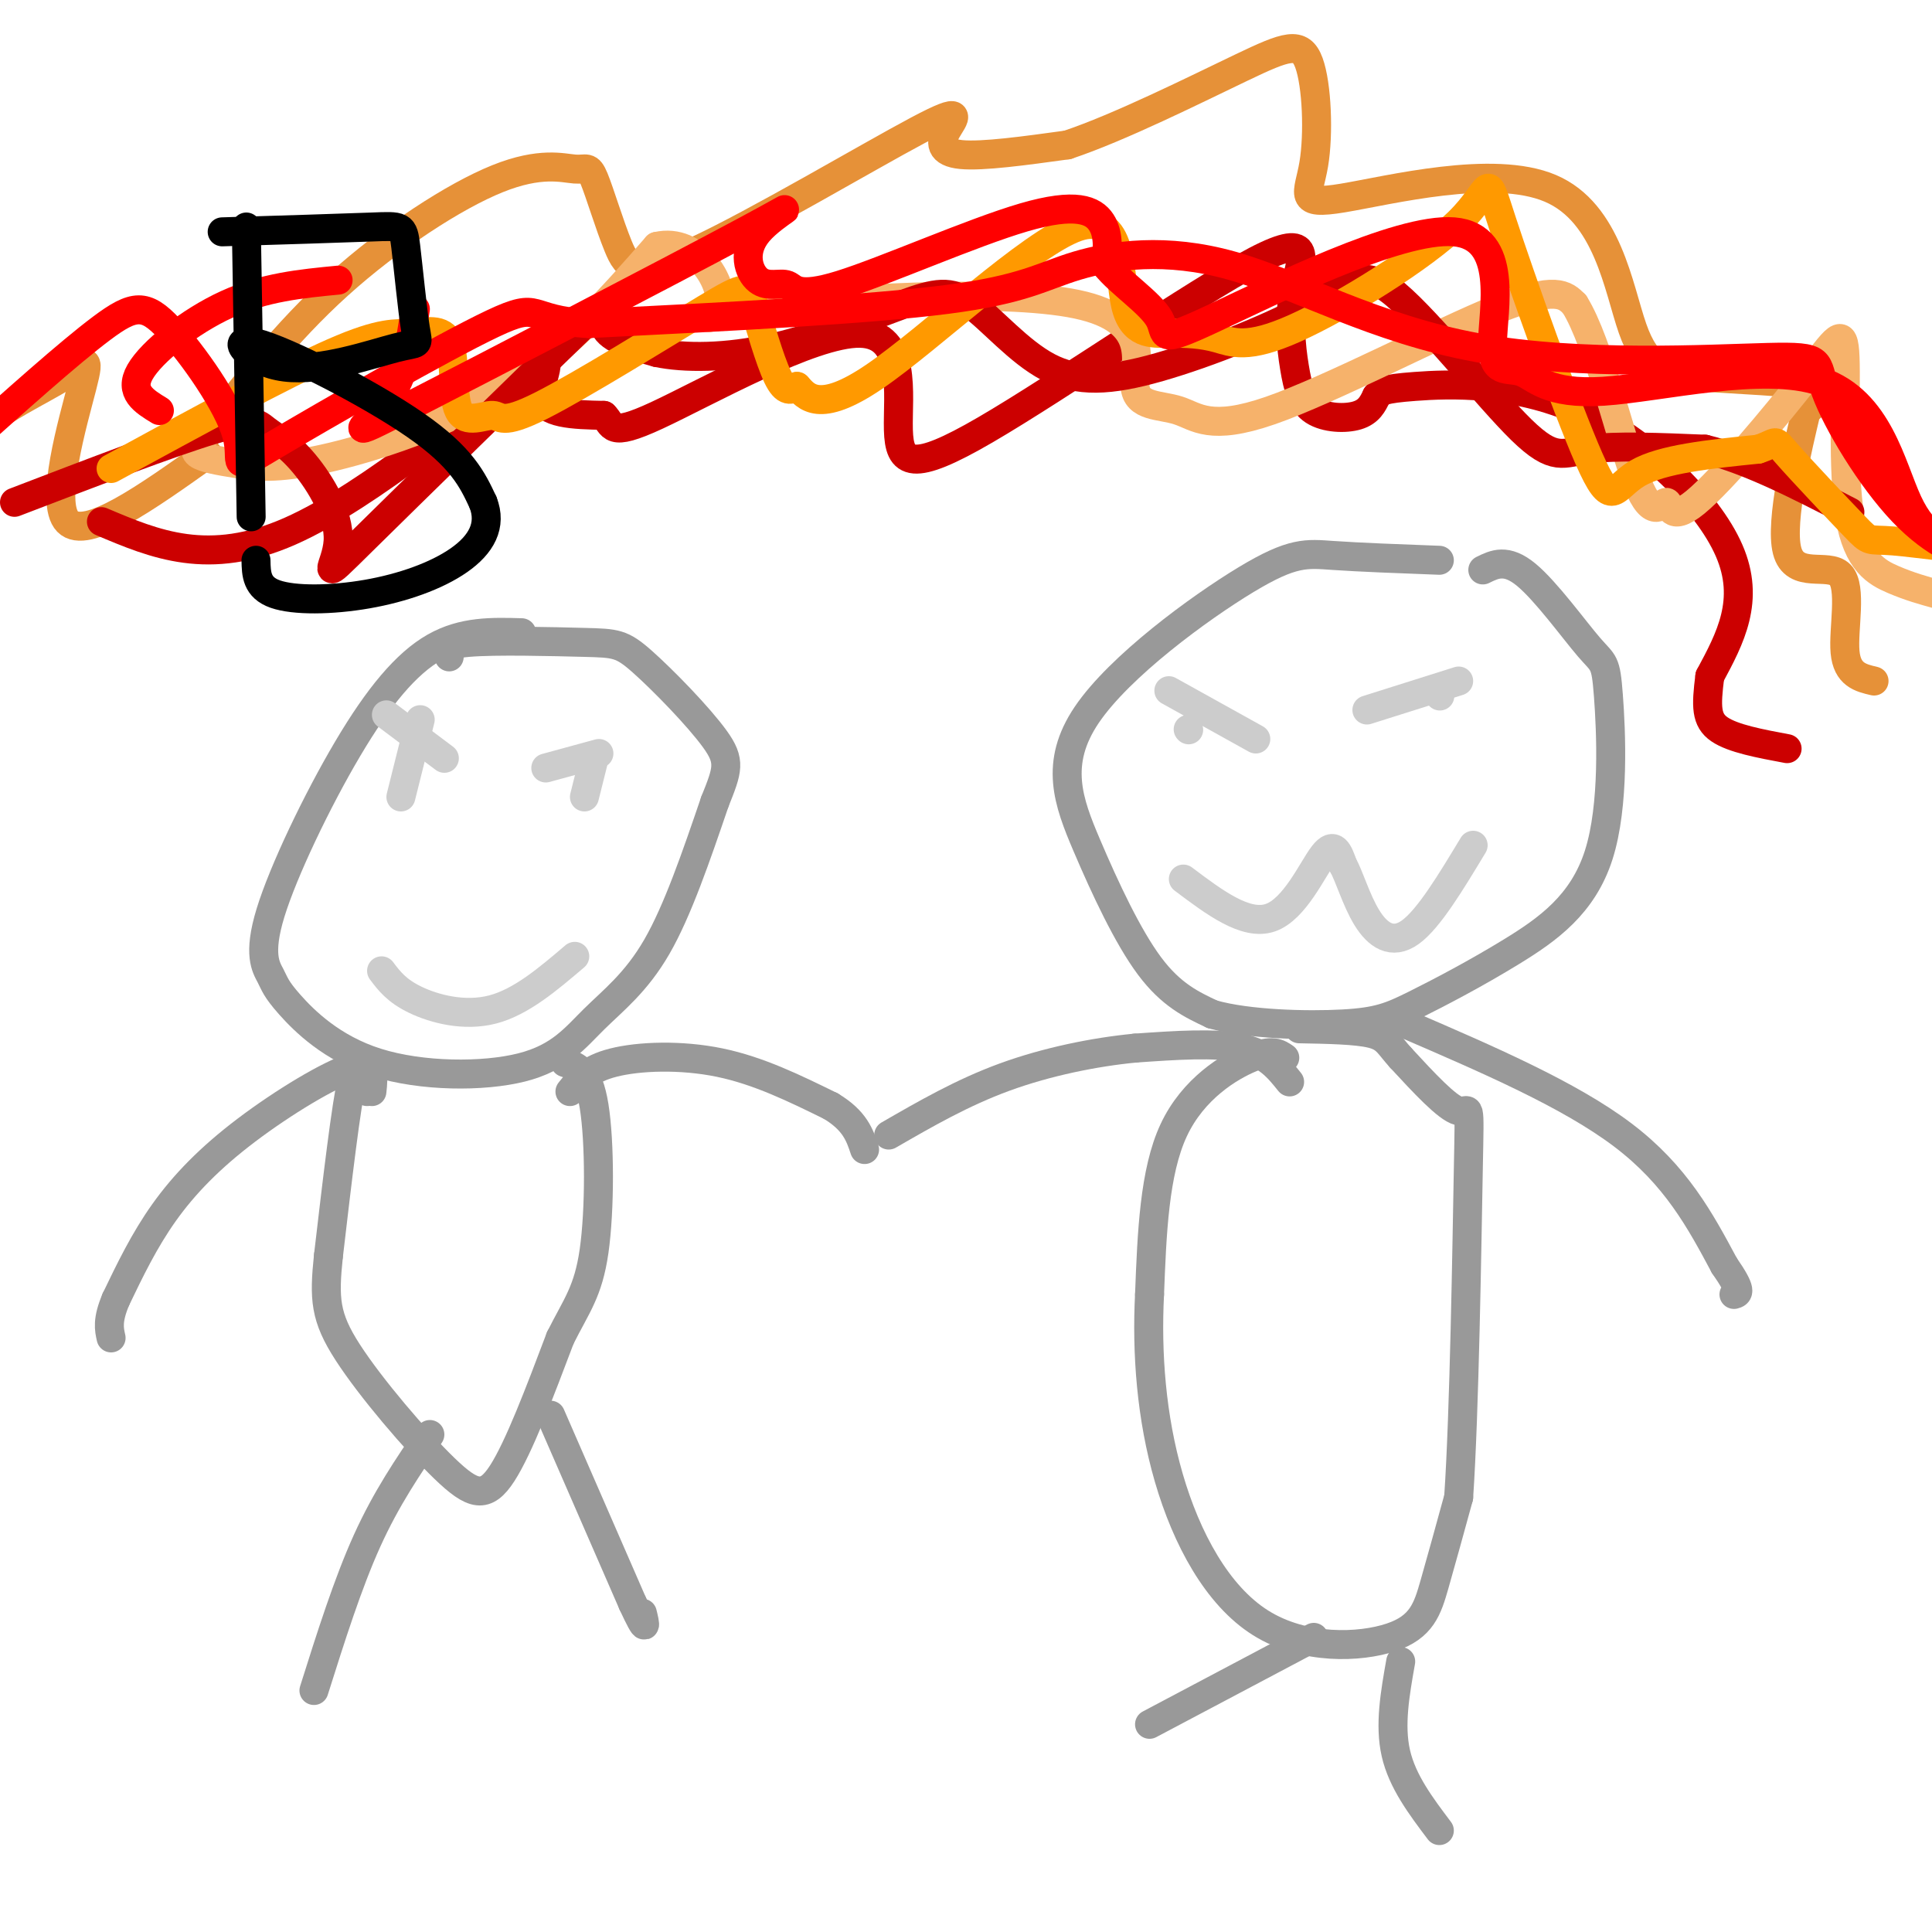 <svg viewBox='0 0 400 400' version='1.1' xmlns='http://www.w3.org/2000/svg' xmlns:xlink='http://www.w3.org/1999/xlink'><g fill='none' stroke='#999999' stroke-width='6' stroke-linecap='round' stroke-linejoin='round'><path d='M108,131c-6.052,-0.178 -12.105,-0.355 -18,3c-5.895,3.355 -11.634,10.244 -18,21c-6.366,10.756 -13.361,25.380 -16,34c-2.639,8.620 -0.922,11.237 0,13c0.922,1.763 1.049,2.671 4,6c2.951,3.329 8.724,9.080 18,12c9.276,2.920 22.053,3.009 30,1c7.947,-2.009 11.063,-6.118 15,-10c3.937,-3.882 8.696,-7.538 13,-15c4.304,-7.462 8.152,-18.731 12,-30'/><path d='M148,166c2.671,-6.677 3.348,-8.369 0,-13c-3.348,-4.631 -10.722,-12.200 -15,-16c-4.278,-3.800 -5.459,-3.831 -12,-4c-6.541,-0.169 -18.440,-0.477 -24,0c-5.560,0.477 -4.780,1.738 -4,3'/><path d='M76,226c-0.833,-4.333 -1.667,-8.667 -3,-3c-1.333,5.667 -3.167,21.333 -5,37'/><path d='M68,260c-0.927,8.904 -0.743,12.665 4,20c4.743,7.335 14.046,18.244 20,24c5.954,5.756 8.558,6.359 12,1c3.442,-5.359 7.721,-16.679 12,-28'/><path d='M116,277c3.369,-6.726 5.792,-9.542 7,-18c1.208,-8.458 1.202,-22.560 0,-30c-1.202,-7.440 -3.601,-8.220 -6,-9'/><path d='M118,226c1.867,-2.333 3.733,-4.667 9,-6c5.267,-1.333 13.933,-1.667 22,0c8.067,1.667 15.533,5.333 23,9'/><path d='M172,229c5.000,3.000 6.000,6.000 7,9'/><path d='M77,226c0.351,-3.185 0.702,-6.369 -4,-5c-4.702,1.369 -14.458,7.292 -22,13c-7.542,5.708 -12.869,11.202 -17,17c-4.131,5.798 -7.065,11.899 -10,18'/><path d='M24,269c-1.833,4.333 -1.417,6.167 -1,8'/><path d='M89,297c-4.500,6.583 -9.000,13.167 -13,22c-4.000,8.833 -7.500,19.917 -11,31'/><path d='M114,293c0.000,0.000 17.000,39.000 17,39'/><path d='M131,332c3.167,6.833 2.583,4.417 2,2'/><path d='M298,116c-8.239,-0.309 -16.478,-0.619 -22,-1c-5.522,-0.381 -8.328,-0.834 -18,5c-9.672,5.834 -26.211,17.956 -33,28c-6.789,10.044 -3.828,18.012 0,27c3.828,8.988 8.522,18.997 13,25c4.478,6.003 8.739,8.002 13,10'/><path d='M251,210c7.466,2.114 19.630,2.400 27,2c7.370,-0.400 9.946,-1.487 15,-4c5.054,-2.513 12.584,-6.451 20,-11c7.416,-4.549 14.716,-9.708 18,-20c3.284,-10.292 2.550,-25.717 2,-33c-0.550,-7.283 -0.917,-6.422 -4,-10c-3.083,-3.578 -8.881,-11.594 -13,-15c-4.119,-3.406 -6.560,-2.203 -9,-1'/><path d='M266,219c-1.289,-0.911 -2.578,-1.822 -7,0c-4.422,1.822 -11.978,6.378 -16,15c-4.022,8.622 -4.511,21.311 -5,34'/><path d='M238,268c-0.616,12.126 0.343,25.443 4,38c3.657,12.557 10.011,24.356 19,30c8.989,5.644 20.612,5.135 27,3c6.388,-2.135 7.539,-5.896 9,-11c1.461,-5.104 3.230,-11.552 5,-18'/><path d='M302,310c1.202,-17.583 1.708,-52.542 2,-68c0.292,-15.458 0.369,-11.417 -2,-12c-2.369,-0.583 -7.185,-5.792 -12,-11'/><path d='M290,219c-2.533,-2.778 -2.867,-4.222 -6,-5c-3.133,-0.778 -9.067,-0.889 -15,-1'/><path d='M267,224c-2.333,-2.917 -4.667,-5.833 -10,-7c-5.333,-1.167 -13.667,-0.583 -22,0'/><path d='M235,217c-8.356,0.800 -18.244,2.800 -27,6c-8.756,3.200 -16.378,7.600 -24,12'/><path d='M291,212c17.000,7.333 34.000,14.667 45,23c11.000,8.333 16.000,17.667 21,27'/><path d='M357,262c3.833,5.500 2.917,5.750 2,6'/><path d='M290,344c-1.167,6.583 -2.333,13.167 -1,19c1.333,5.833 5.167,10.917 9,16'/><path d='M272,339c0.000,0.000 -34.000,18.000 -34,18'/></g>
<g fill='none' stroke='#e69138' stroke-width='6' stroke-linecap='round' stroke-linejoin='round'><path d='M42,91c8.558,-11.084 17.117,-22.168 28,-32c10.883,-9.832 24.091,-18.411 33,-22c8.909,-3.589 13.520,-2.189 16,-2c2.480,0.189 2.829,-0.832 4,2c1.171,2.832 3.163,9.518 5,14c1.837,4.482 3.517,6.762 16,1c12.483,-5.762 35.769,-19.565 46,-25c10.231,-5.435 7.408,-2.502 6,0c-1.408,2.502 -1.402,4.572 3,5c4.402,0.428 13.201,-0.786 22,-2'/><path d='M221,30c10.743,-3.572 26.602,-11.503 36,-16c9.398,-4.497 12.337,-5.561 14,-1c1.663,4.561 2.051,14.745 1,21c-1.051,6.255 -3.541,8.580 6,7c9.541,-1.580 31.115,-7.064 43,-2c11.885,5.064 14.083,20.677 17,29c2.917,8.323 6.555,9.356 14,10c7.445,0.644 18.699,0.898 23,2c4.301,1.102 1.651,3.051 -1,5'/><path d='M374,85c-1.730,7.274 -5.557,22.960 -4,29c1.557,6.040 8.496,2.434 11,5c2.504,2.566 0.573,11.305 1,16c0.427,4.695 3.214,5.348 6,6'/><path d='M43,94c-12.590,8.963 -25.180,17.927 -29,14c-3.820,-3.927 1.131,-20.743 3,-28c1.869,-7.257 0.657,-4.954 -4,-2c-4.657,2.954 -12.759,6.558 -19,12c-6.241,5.442 -10.620,12.721 -15,20'/></g>
<g fill='none' stroke='#cc0000' stroke-width='6' stroke-linecap='round' stroke-linejoin='round'><path d='M21,108c11.095,4.702 22.190,9.405 39,2c16.810,-7.405 39.333,-26.917 48,-33c8.667,-6.083 3.476,1.262 4,5c0.524,3.738 6.762,3.869 13,4'/><path d='M125,86c2.068,1.934 0.738,4.770 11,0c10.262,-4.770 32.115,-17.144 42,-17c9.885,0.144 7.803,12.807 8,20c0.197,7.193 2.673,8.915 18,0c15.327,-8.915 43.507,-28.466 56,-35c12.493,-6.534 9.301,-0.049 8,6c-1.301,6.049 -0.709,11.663 0,16c0.709,4.337 1.537,7.399 4,9c2.463,1.601 6.561,1.743 9,1c2.439,-0.743 3.220,-2.372 4,-4'/><path d='M285,82c0.877,-0.995 1.070,-1.483 8,-2c6.930,-0.517 20.596,-1.062 34,5c13.404,6.062 26.544,18.732 31,29c4.456,10.268 0.228,18.134 -4,26'/><path d='M354,140c-0.800,6.311 -0.800,9.089 2,11c2.800,1.911 8.400,2.956 14,4'/></g>
<g fill='none' stroke='#cccccc' stroke-width='6' stroke-linecap='round' stroke-linejoin='round'><path d='M80,148c0.000,0.000 12.000,9.000 12,9'/><path d='M124,156c0.000,0.000 -11.000,3.000 -11,3'/><path d='M123,157c0.000,0.000 -2.000,8.000 -2,8'/><path d='M87,149c0.000,0.000 -4.000,16.000 -4,16'/><path d='M79,201c1.556,2.067 3.111,4.133 7,6c3.889,1.867 10.111,3.533 16,2c5.889,-1.533 11.444,-6.267 17,-11'/><path d='M302,141c0.000,0.000 -19.000,6.000 -19,6'/><path d='M242,143c0.000,0.000 18.000,10.000 18,10'/><path d='M246,151c0.000,0.000 0.100,0.100 0.1,0.1'/><path d='M298,144c0.000,0.000 0.100,0.100 0.1,0.1'/><path d='M245,182c6.467,4.867 12.933,9.733 18,8c5.067,-1.733 8.733,-10.067 11,-13c2.267,-2.933 3.133,-0.467 4,2'/><path d='M278,179c1.369,2.405 2.792,7.417 5,11c2.208,3.583 5.202,5.738 9,3c3.798,-2.738 8.399,-10.369 13,-18'/></g>
<g fill='none' stroke='#f6b26b' stroke-width='6' stroke-linecap='round' stroke-linejoin='round'><path d='M42,91c-1.037,1.085 -2.073,2.169 -1,3c1.073,0.831 4.257,1.408 8,2c3.743,0.592 8.046,1.198 18,-1c9.954,-2.198 25.558,-7.199 38,-15c12.442,-7.801 21.721,-18.400 31,-29'/><path d='M136,51c8.361,-1.915 13.763,7.797 13,12c-0.763,4.203 -7.690,2.898 7,1c14.690,-1.898 50.998,-4.389 67,-1c16.002,3.389 11.700,12.660 12,17c0.300,4.340 5.204,3.751 9,5c3.796,1.249 6.483,4.336 19,0c12.517,-4.336 34.862,-16.096 47,-21c12.138,-4.904 14.069,-2.952 16,-1'/><path d='M326,63c5.063,8.082 9.719,28.788 13,37c3.281,8.212 5.187,3.930 6,4c0.813,0.070 0.532,4.490 6,0c5.468,-4.490 16.686,-17.891 23,-26c6.314,-8.109 7.723,-10.926 8,-4c0.277,6.926 -0.579,23.595 1,33c1.579,9.405 5.594,11.544 9,13c3.406,1.456 6.203,2.228 9,3'/></g>
<g fill='none' stroke='#cc0000' stroke-width='6' stroke-linecap='round' stroke-linejoin='round'><path d='M3,104c16.255,-6.233 32.509,-12.466 41,-15c8.491,-2.534 9.218,-1.370 11,0c1.782,1.370 4.619,2.946 8,7c3.381,4.054 7.307,10.586 7,16c-0.307,5.414 -4.845,9.709 5,0c9.845,-9.709 34.074,-33.422 44,-43c9.926,-9.578 5.550,-5.022 6,-2c0.450,3.022 5.725,4.511 11,6'/><path d='M136,73c5.675,1.195 14.361,1.181 24,-1c9.639,-2.181 20.229,-6.529 27,-9c6.771,-2.471 9.723,-3.064 14,0c4.277,3.064 9.879,9.784 16,13c6.121,3.216 12.762,2.928 23,0c10.238,-2.928 24.072,-8.494 32,-13c7.928,-4.506 9.950,-7.950 17,-2c7.050,5.950 19.129,21.294 26,28c6.871,6.706 8.535,4.773 14,4c5.465,-0.773 14.733,-0.387 24,0'/><path d='M353,93c9.000,2.167 19.500,7.583 30,13'/></g>
<g fill='none' stroke='#ff9900' stroke-width='6' stroke-linecap='round' stroke-linejoin='round'><path d='M23,97c17.871,-9.743 35.742,-19.487 46,-24c10.258,-4.513 12.905,-3.797 16,-4c3.095,-0.203 6.640,-1.326 8,2c1.360,3.326 0.536,11.102 2,14c1.464,2.898 5.217,0.918 7,1c1.783,0.082 1.597,2.226 10,-2c8.403,-4.226 25.397,-14.824 34,-20c8.603,-5.176 8.816,-4.932 10,-1c1.184,3.932 3.338,11.552 5,15c1.662,3.448 2.831,2.724 4,2'/><path d='M165,80c1.827,1.972 4.393,5.902 16,-2c11.607,-7.902 32.254,-27.637 42,-31c9.746,-3.363 8.591,9.645 10,16c1.409,6.355 5.384,6.055 9,6c3.616,-0.055 6.874,0.134 10,1c3.126,0.866 6.120,2.409 16,-2c9.880,-4.409 26.648,-14.770 34,-22c7.352,-7.230 5.290,-11.330 9,0c3.710,11.330 13.191,38.089 18,49c4.809,10.911 4.945,5.975 10,3c5.055,-2.975 15.027,-3.987 25,-5'/><path d='M364,93c4.415,-1.421 2.951,-2.475 6,1c3.049,3.475 10.611,11.478 14,15c3.389,3.522 2.605,2.564 8,3c5.395,0.436 16.970,2.268 25,2c8.030,-0.268 12.515,-2.634 17,-5'/></g>
<g fill='none' stroke='#ff0000' stroke-width='6' stroke-linecap='round' stroke-linejoin='round'><path d='M33,85c-3.178,-1.933 -6.356,-3.867 -4,-8c2.356,-4.133 10.244,-10.467 18,-14c7.756,-3.533 15.378,-4.267 23,-5'/><path d='M86,64c-1.036,6.846 -2.072,13.693 -6,19c-3.928,5.307 -10.748,9.075 5,1c15.748,-8.075 54.066,-27.992 69,-36c14.934,-8.008 6.486,-4.107 3,0c-3.486,4.107 -2.009,8.419 0,10c2.009,1.581 4.549,0.432 6,1c1.451,0.568 1.812,2.853 11,0c9.188,-2.853 27.205,-10.845 38,-14c10.795,-3.155 14.370,-1.473 16,1c1.630,2.473 1.315,5.736 1,9'/><path d='M229,55c2.762,3.496 9.167,7.736 11,11c1.833,3.264 -0.905,5.553 11,0c11.905,-5.553 38.453,-18.948 50,-18c11.547,0.948 8.092,16.238 8,23c-0.092,6.762 3.180,4.997 6,6c2.820,1.003 5.189,4.774 17,4c11.811,-0.774 33.065,-6.093 45,-2c11.935,4.093 14.553,17.598 18,25c3.447,7.402 7.724,8.701 12,10'/><path d='M407,114c-0.101,1.128 -6.354,-1.053 -13,-8c-6.646,-6.947 -13.683,-18.661 -16,-25c-2.317,-6.339 0.088,-7.302 -12,-7c-12.088,0.302 -38.670,1.868 -60,-2c-21.330,-3.868 -37.408,-13.171 -51,-17c-13.592,-3.829 -24.698,-2.185 -32,0c-7.302,2.185 -10.801,4.910 -27,7c-16.199,2.090 -45.100,3.545 -74,5'/><path d='M122,67c-13.325,-0.686 -9.639,-4.902 -20,0c-10.361,4.902 -34.771,18.921 -45,25c-10.229,6.079 -6.278,4.217 -8,-2c-1.722,-6.217 -9.117,-16.789 -14,-22c-4.883,-5.211 -7.252,-5.060 -14,0c-6.748,5.060 -17.874,15.030 -29,25'/></g>
<g fill='none' stroke='#000000' stroke-width='6' stroke-linecap='round' stroke-linejoin='round'><path d='M51,47c0.000,0.000 1.000,60.000 1,60'/><path d='M46,48c12.361,-0.379 24.721,-0.757 31,-1c6.279,-0.243 6.476,-0.350 7,4c0.524,4.350 1.377,13.157 2,17c0.623,3.843 1.018,2.720 -4,4c-5.018,1.280 -15.448,4.962 -23,4c-7.552,-0.962 -12.226,-6.567 -6,-5c6.226,1.567 23.350,10.305 33,17c9.650,6.695 11.825,11.348 14,16'/><path d='M100,104c1.895,4.791 -0.368,8.769 -5,12c-4.632,3.231 -11.632,5.716 -19,7c-7.368,1.284 -15.105,1.367 -19,0c-3.895,-1.367 -3.947,-4.183 -4,-7'/></g>
</svg>